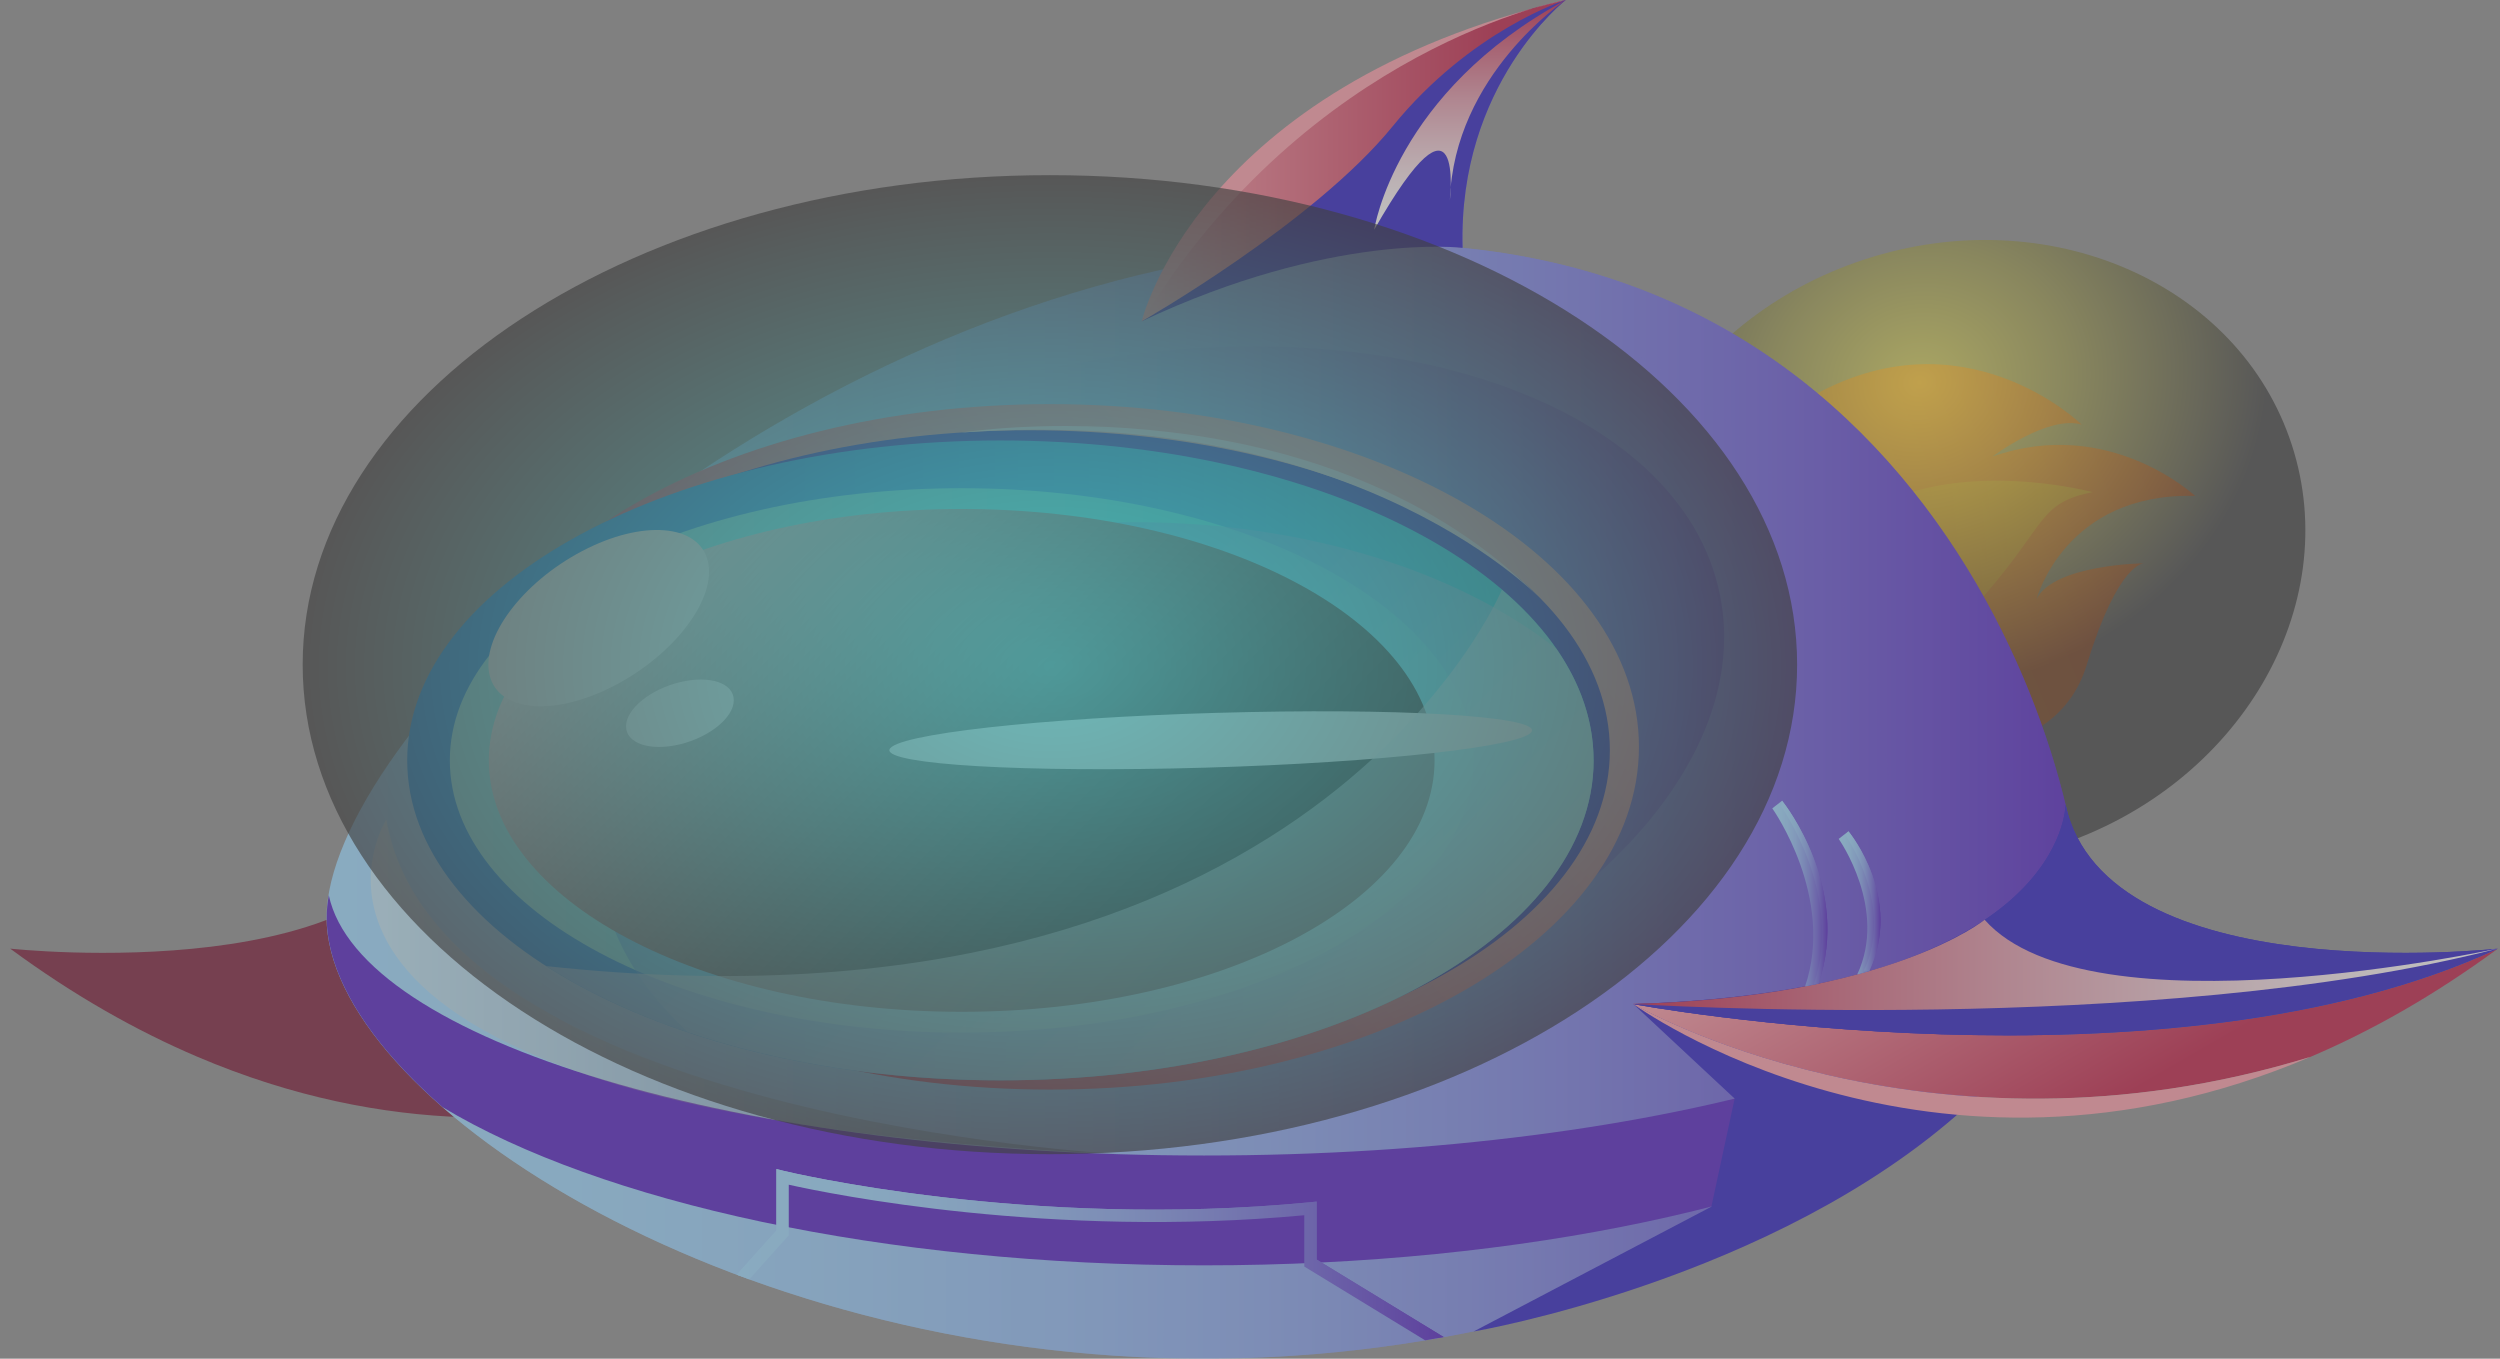 <svg width="184" height="100" viewBox="0 0 184 100" fill="none" xmlns="http://www.w3.org/2000/svg">
<rect x="0" y="0" width="184" height="100" fill="#808080" stroke="none"/>
<g style="mix-blend-mode:luminosity" opacity="0.5">
<path d="M32.574 59.217C29.576 72.975 0.75 69.819 0.75 69.819C5.461 73.289 10.067 75.876 14.516 77.773C42.652 89.774 64.389 73.892 64.389 73.892C32.487 72.826 32.565 59.208 32.565 59.208L32.574 59.217Z" fill="#6B001F"/>
<path d="M141.218 55.284C141.218 55.284 151.235 56.603 153.578 48.947C155.929 41.29 157.817 41.456 157.817 41.456C157.817 41.456 151.156 41.535 149.889 44.096C149.889 44.096 151.969 36.238 161.558 36.5C161.558 36.5 155.23 30.574 146.638 33.607C146.638 33.607 150.772 30.504 153.219 31.256C153.219 31.256 144.47 22.673 133.072 29.333C121.675 35.993 141.21 55.284 141.21 55.284H141.218Z" fill="url(#paint0_linear_811_3253)"/>
<path opacity="0.67" d="M135.004 46.281C135.004 46.281 141.515 49.052 146.095 43.773C150.675 38.493 150.055 37.007 154.023 36.221C154.023 36.221 139.199 32.261 133.544 41.509C127.889 50.756 135.004 46.281 135.004 46.281Z" fill="url(#paint1_linear_811_3253)"/>
<path style="mix-blend-mode:screen" opacity="0.64" d="M151.335 62.264C164.796 57.877 172.559 44.654 168.673 32.73C164.787 20.806 150.724 14.696 137.263 19.083C123.801 23.47 116.039 36.692 119.925 48.616C123.81 60.54 137.873 66.65 151.335 62.264Z" fill="url(#paint2_radial_811_3253)"/>
<path d="M153.193 67.52C153.193 80.561 124.28 100 88.619 100C52.958 100 24.035 80.561 24.035 67.52C24.035 54.479 53.534 25.645 88.619 19.212C139.165 9.947 153.193 54.479 153.193 67.52Z" fill="url(#paint3_linear_811_3253)"/>
<g style="mix-blend-mode:multiply" opacity="0.56">
<path d="M94.02 18.416L84.029 23.652C144.085 9.047 139.855 70.737 139.855 70.737C145.353 69.644 149.74 68.342 153.175 66.874C152.738 53.588 139.392 13.268 94.011 18.416H94.02Z" fill="url(#paint4_linear_811_3253)"/>
</g>
<path style="mix-blend-mode:multiply" opacity="0.56" d="M88.269 78.06C112.262 73.253 129.419 57.914 126.591 43.799C123.763 29.685 102.021 22.14 78.028 26.947C54.036 31.755 36.879 47.093 39.706 61.208C42.535 75.322 64.277 82.867 88.269 78.06Z" fill="url(#paint5_linear_811_3253)"/>
<path style="mix-blend-mode:multiply" opacity="0.56" d="M32.573 81.487C43.709 91.207 64.642 100 88.617 100C112.592 100 133.526 91.207 144.661 81.487C133.028 88.48 112.278 93.13 88.617 93.13C64.957 93.13 44.207 88.471 32.573 81.487Z" fill="url(#paint6_linear_811_3253)"/>
<path style="mix-blend-mode:multiply" d="M153.193 67.52C153.193 66.969 153.14 66.427 153.035 65.894C150.754 76.593 122.784 85.045 88.618 85.045C54.451 85.045 26.482 76.593 24.2 65.894C24.104 66.427 24.043 66.969 24.043 67.52C24.043 71.794 27.146 76.75 32.574 81.487C44.207 88.48 64.957 93.13 88.618 93.13C112.278 93.13 133.028 88.471 144.662 81.487C150.09 76.75 153.193 71.794 153.193 67.52Z" fill="url(#paint7_linear_811_3253)"/>
<g style="mix-blend-mode:multiply">
<path d="M120.206 73.892L127.671 80.858L125.957 88.812L108.459 97.998C108.459 97.998 130.607 94.24 144.662 81.496C158.717 68.753 124.541 75.194 120.206 73.901V73.892Z" fill="#0F00BA"/>
</g>
<path d="M170.079 77.773C174.528 75.876 179.134 73.28 183.846 69.819C159.442 81.182 120.206 73.901 120.206 73.901C120.206 73.901 141.734 86.522 170.079 77.782V77.773Z" fill="url(#paint8_linear_811_3253)"/>
<path d="M183.846 69.819C183.846 69.819 155.028 72.975 152.021 59.217C152.021 59.217 152.109 72.835 120.197 73.901C120.197 73.901 159.433 81.191 183.837 69.819H183.846Z" fill="#0F00BA"/>
<g style="mix-blend-mode:multiply">
<path d="M183.846 69.819C183.846 69.819 155.028 72.975 152.021 59.217C152.021 59.217 152.109 72.835 120.197 73.901C120.197 73.901 159.433 81.191 183.837 69.819H183.846Z" fill="#0F00BA"/>
</g>
<path d="M170.079 77.773C141.734 86.522 120.206 73.892 120.206 73.892C120.206 73.892 141.944 89.774 170.079 77.773Z" fill="#FF929F"/>
<path style="mix-blend-mode:multiply" d="M120.206 73.892C120.206 73.892 158.629 76.331 183.846 69.811C183.846 69.811 153.752 76.392 146.069 67.695C146.069 67.695 139.077 73.412 120.206 73.884V73.892Z" fill="url(#paint9_linear_811_3253)"/>
<path d="M77.273 80.194C101.216 80.194 120.626 68.9 120.626 54.969C120.626 41.038 101.216 29.744 77.273 29.744C53.33 29.744 33.92 41.038 33.92 54.969C33.92 68.9 53.33 80.194 77.273 80.194Z" fill="url(#paint10_linear_811_3253)"/>
<g style="mix-blend-mode:multiply">
<path d="M75.796 78.778C99.372 78.778 118.485 68.232 118.485 55.223C118.485 42.213 99.372 31.667 75.796 31.667C52.22 31.667 33.107 42.213 33.107 55.223C33.107 68.232 52.22 78.778 75.796 78.778Z" fill="#0F00BA"/>
</g>
<path d="M73.629 79.512C97.741 79.512 117.287 68.97 117.287 55.965C117.287 42.961 97.741 32.419 73.629 32.419C49.516 32.419 29.97 42.961 29.97 55.965C29.97 68.97 49.516 79.512 73.629 79.512Z" fill="url(#paint11_linear_811_3253)"/>
<path d="M70.779 75.999C91.584 75.999 108.45 67.029 108.45 55.965C108.45 44.901 91.584 35.932 70.779 35.932C49.974 35.932 33.107 44.901 33.107 55.965C33.107 67.029 49.974 75.999 70.779 75.999Z" fill="url(#paint12_linear_811_3253)"/>
<path style="mix-blend-mode:multiply" opacity="0.5" d="M117.287 55.965C117.287 53.072 116.317 50.31 114.552 47.749C107.341 42.077 96.109 38.432 83.479 38.432C61.715 38.432 44.068 49.261 44.068 62.617C44.068 67.555 46.489 72.144 50.624 75.972C57.301 78.21 65.185 79.512 73.638 79.512C97.744 79.512 117.296 68.971 117.296 55.965H117.287Z" fill="url(#paint13_linear_811_3253)"/>
<path style="mix-blend-mode:screen" d="M70.779 74.469C90.001 74.469 105.584 66.185 105.584 55.965C105.584 45.746 90.001 37.462 70.779 37.462C51.557 37.462 35.975 45.746 35.975 55.965C35.975 66.185 51.557 74.469 70.779 74.469Z" fill="url(#paint14_linear_811_3253)"/>
<path d="M52.092 41.29C52.766 44.017 49.706 48.108 45.275 50.433C40.843 52.758 36.7 52.426 36.036 49.699C35.372 46.972 38.422 42.881 42.854 40.556C47.285 38.231 51.428 38.563 52.092 41.29Z" fill="white"/>
<path d="M54.006 51.542C54.006 52.81 52.214 54.261 50.029 54.785C47.835 55.31 46.069 54.715 46.078 53.448C46.078 52.181 47.87 50.73 50.055 50.205C52.249 49.681 54.014 50.275 54.006 51.542Z" fill="white"/>
<path d="M112.585 53.999C111.029 55.144 99.255 56.297 86.284 56.56C73.314 56.822 64.066 56.114 65.631 54.969C67.186 53.824 78.96 52.67 91.931 52.408C104.893 52.137 114.149 52.854 112.585 53.999Z" fill="white"/>
<g style="mix-blend-mode:color-dodge" opacity="0.5">
<path d="M117.287 55.966C117.287 51.342 114.805 47.033 110.54 43.397C110.54 43.397 96.573 77.196 40.196 71.104C48.203 76.243 60.203 79.513 73.629 79.513C97.735 79.513 117.287 68.971 117.287 55.966Z" fill="#E1F9FF"/>
</g>
<path d="M70.779 31.833C70.779 31.833 97.473 27.576 113.748 44.428C113.748 44.428 100.375 29.735 70.779 31.833Z" fill="#FFC7D7"/>
<path d="M84.029 23.652C84.029 23.652 92.245 5.489 115.233 0C115.233 0 107.305 6.18 107.646 18.241C107.646 18.241 98.023 17.053 84.029 23.652Z" fill="url(#paint15_linear_811_3253)"/>
<g style="mix-blend-mode:multiply">
<path d="M84.029 23.652C84.029 23.652 92.245 5.489 115.233 0C115.233 0 107.305 6.18 107.646 18.241C107.646 18.241 98.023 17.053 84.029 23.652Z" fill="#0F00BA"/>
</g>
<path style="mix-blend-mode:screen" opacity="0.32" d="M28.431 60.309C28.431 60.309 14.691 81.907 82.456 84.957C82.456 84.957 32.198 82.265 28.431 60.309Z" fill="url(#paint16_linear_811_3253)"/>
<path d="M84.029 23.652C84.029 23.652 96.712 16.415 102.489 9.309C108.267 2.194 115.224 0 115.224 0C115.224 0 94.256 3.898 84.029 23.652Z" fill="url(#paint17_linear_811_3253)"/>
<path style="mix-blend-mode:multiply" d="M101.144 16.895C101.144 16.895 102.656 6.774 115.233 0C115.233 0 107 5.48 106.711 14.745C106.711 14.745 107.804 5.227 101.144 16.904V16.895Z" fill="url(#paint18_linear_811_3253)"/>
<path d="M84.029 23.652C84.029 23.652 88.085 6.45 115.233 0C115.233 0 96.388 3.391 84.038 23.652H84.029Z" fill="#FF929F"/>
<path style="mix-blend-mode:multiply" d="M104.902 98.654L95.995 93.217V89.442C77.352 91.172 61.217 87.903 58.053 87.195V90.919L55.142 94.161L54.225 93.82L57.144 90.569V86.041L57.703 86.181C57.878 86.225 75.63 90.508 96.406 88.489L96.904 88.436V92.702L106.257 98.409L104.902 98.645V98.654Z" fill="url(#paint19_linear_811_3253)"/>
<path style="mix-blend-mode:multiply" d="M133.841 72.406L132.854 72.607C135.074 66.052 130.485 59.558 130.441 59.496L131.158 58.937C131.368 59.199 136.228 65.379 133.841 72.406Z" fill="url(#paint20_linear_811_3253)"/>
<path style="mix-blend-mode:multiply" d="M137.565 71.48L136.691 71.725C138.954 66.909 135.362 61.787 135.327 61.743L136.044 61.184C136.21 61.393 140.064 66.157 137.565 71.489V71.48Z" fill="url(#paint21_linear_811_3253)"/>
<path style="mix-blend-mode:multiply" d="M105.584 98.488L96.677 93.051L96.555 88.908C77.911 90.639 60.815 87.117 57.642 86.409L57.511 90.691L54.6 93.934L54.225 93.82L57.144 90.569V86.041L57.703 86.181C57.878 86.225 75.63 90.508 96.406 88.489L96.904 88.436V92.702L106.257 98.409L105.584 98.479V98.488Z" fill="url(#paint22_linear_811_3253)"/>
<path style="mix-blend-mode:multiply" d="M133.841 72.406L133.5 72.45C135.72 65.895 131.132 59.401 131.088 59.339L131.158 58.928C131.368 59.191 136.227 65.37 133.841 72.398V72.406Z" fill="url(#paint23_linear_811_3253)"/>
<path style="mix-blend-mode:multiply" d="M137.565 71.48L137.18 71.445C139.444 66.629 135.851 61.507 135.816 61.463L136.044 61.184C136.21 61.393 140.064 66.157 137.565 71.489V71.48Z" fill="url(#paint24_linear_811_3253)"/>
<path style="mix-blend-mode:screen" opacity="0.64" d="M77.273 84.949C107.646 84.949 132.268 68.819 132.268 48.921C132.268 29.023 107.646 12.892 77.273 12.892C46.9 12.892 22.277 29.023 22.277 48.921C22.277 68.819 46.9 84.949 77.273 84.949Z" fill="url(#paint25_radial_811_3253)"/>
</g>
<defs>
<linearGradient id="paint0_linear_811_3253" x1="160.433" y1="33.698" x2="130.306" y2="46.033" gradientUnits="userSpaceOnUse">
<stop stop-color="#FF4B00"/>
<stop offset="0.22" stop-color="#FF5300"/>
<stop offset="0.5" stop-color="#FF6600"/>
<stop offset="0.67" stop-color="#FF6E00"/>
<stop offset="0.93" stop-color="#FF8600"/>
<stop offset="1" stop-color="#FF8E00"/>
</linearGradient>
<linearGradient id="paint1_linear_811_3253" x1="130.973" y1="42.267" x2="156.289" y2="39.905" gradientUnits="userSpaceOnUse">
<stop stop-color="#FF8B00"/>
<stop offset="0.4" stop-color="#FFA200"/>
<stop offset="1" stop-color="#FFCE00"/>
</linearGradient>
<radialGradient id="paint2_radial_811_3253" cx="0" cy="0" r="1" gradientUnits="userSpaceOnUse" gradientTransform="translate(141.285 28.149) rotate(-101.69) scale(22.695 25.624)">
<stop stop-color="#FFF325"/>
<stop offset="0.13" stop-color="#E3D820"/>
<stop offset="0.43" stop-color="#9B9416"/>
<stop offset="0.85" stop-color="#2A2806"/>
<stop offset="1"/>
</radialGradient>
<linearGradient id="paint3_linear_811_3253" x1="24.035" y1="58.981" x2="153.193" y2="58.981" gradientUnits="userSpaceOnUse">
<stop stop-color="#92D5FF"/>
<stop offset="0.14" stop-color="#90D1FD"/>
<stop offset="0.28" stop-color="#8BC5F9"/>
<stop offset="0.42" stop-color="#83B1F3"/>
<stop offset="0.55" stop-color="#7896EA"/>
<stop offset="0.68" stop-color="#6A73DF"/>
<stop offset="0.82" stop-color="#5847D1"/>
<stop offset="0.95" stop-color="#4315C0"/>
<stop offset="1" stop-color="#3B00BA"/>
</linearGradient>
<linearGradient id="paint4_linear_811_3253" x1="24.035" y1="44.349" x2="153.193" y2="44.349" gradientUnits="userSpaceOnUse">
<stop stop-color="#92D5FF"/>
<stop offset="0.14" stop-color="#90D1FD"/>
<stop offset="0.28" stop-color="#8BC5F9"/>
<stop offset="0.42" stop-color="#83B1F3"/>
<stop offset="0.55" stop-color="#7896EA"/>
<stop offset="0.68" stop-color="#6A73DF"/>
<stop offset="0.82" stop-color="#5847D1"/>
<stop offset="0.95" stop-color="#4315C0"/>
<stop offset="1" stop-color="#3B00BA"/>
</linearGradient>
<linearGradient id="paint5_linear_811_3253" x1="39.405" y1="52.503" x2="126.898" y2="52.503" gradientUnits="userSpaceOnUse">
<stop stop-color="#92D5FF"/>
<stop offset="0.14" stop-color="#90D1FD"/>
<stop offset="0.28" stop-color="#8BC5F9"/>
<stop offset="0.42" stop-color="#83B1F3"/>
<stop offset="0.55" stop-color="#7896EA"/>
<stop offset="0.68" stop-color="#6A73DF"/>
<stop offset="0.82" stop-color="#5847D1"/>
<stop offset="0.95" stop-color="#4315C0"/>
<stop offset="1" stop-color="#3B00BA"/>
</linearGradient>
<linearGradient id="paint6_linear_811_3253" x1="24.034" y1="90.743" x2="153.192" y2="90.743" gradientUnits="userSpaceOnUse">
<stop stop-color="#92D5FF"/>
<stop offset="0.14" stop-color="#90D1FD"/>
<stop offset="0.28" stop-color="#8BC5F9"/>
<stop offset="0.42" stop-color="#83B1F3"/>
<stop offset="0.55" stop-color="#7896EA"/>
<stop offset="0.68" stop-color="#6A73DF"/>
<stop offset="0.82" stop-color="#5847D1"/>
<stop offset="0.95" stop-color="#4315C0"/>
<stop offset="1" stop-color="#3B00BA"/>
</linearGradient>
<linearGradient id="paint7_linear_811_3253" x1="0.75" y1="79.512" x2="1.624" y2="79.512" gradientUnits="userSpaceOnUse">
<stop stop-color="#92D5FF"/>
<stop offset="0.14" stop-color="#90D1FD"/>
<stop offset="0.28" stop-color="#8BC5F9"/>
<stop offset="0.42" stop-color="#83B1F3"/>
<stop offset="0.55" stop-color="#7896EA"/>
<stop offset="0.68" stop-color="#6A73DF"/>
<stop offset="0.82" stop-color="#5847D1"/>
<stop offset="0.95" stop-color="#4315C0"/>
<stop offset="1" stop-color="#3B00BA"/>
</linearGradient>
<linearGradient id="paint8_linear_811_3253" x1="144.95" y1="59.61" x2="159.329" y2="84.503" gradientUnits="userSpaceOnUse">
<stop stop-color="#FF929F"/>
<stop offset="0.83" stop-color="#BA002C"/>
</linearGradient>
<linearGradient id="paint9_linear_811_3253" x1="120.206" y1="71.025" x2="183.846" y2="71.025" gradientUnits="userSpaceOnUse">
<stop stop-color="#BA002C"/>
<stop offset="0.22" stop-color="#CE4B6A"/>
<stop offset="0.43" stop-color="#DF8B9F"/>
<stop offset="0.62" stop-color="#EDBDC8"/>
<stop offset="0.78" stop-color="#F6E1E6"/>
<stop offset="0.91" stop-color="#FCF7F8"/>
<stop offset="1" stop-color="white"/>
</linearGradient>
<linearGradient id="paint10_linear_811_3253" x1="102.358" y1="29.884" x2="52.188" y2="80.054" gradientUnits="userSpaceOnUse">
<stop stop-color="#FF929F"/>
<stop offset="0.13" stop-color="#FA8998"/>
<stop offset="0.33" stop-color="#EF7185"/>
<stop offset="0.59" stop-color="#DD4A66"/>
<stop offset="0.89" stop-color="#C3143C"/>
<stop offset="1" stop-color="#BA002C"/>
</linearGradient>
<linearGradient id="paint11_linear_811_3253" x1="29.979" y1="55.965" x2="117.287" y2="55.965" gradientUnits="userSpaceOnUse">
<stop stop-color="#0090FF"/>
<stop offset="0.24" stop-color="#0093FF"/>
<stop offset="0.43" stop-color="#009CFF"/>
<stop offset="0.59" stop-color="#00ACFF"/>
<stop offset="0.74" stop-color="#00C3FF"/>
<stop offset="0.88" stop-color="#00E0FF"/>
<stop offset="1" stop-color="#00FFFF"/>
</linearGradient>
<linearGradient id="paint12_linear_811_3253" x1="33.107" y1="55.965" x2="108.45" y2="55.965" gradientUnits="userSpaceOnUse">
<stop stop-color="#8DFFFF"/>
<stop offset="0.28" stop-color="#62FFFF"/>
<stop offset="0.77" stop-color="#1BFFFF"/>
<stop offset="1" stop-color="#00FFFF"/>
</linearGradient>
<linearGradient id="paint13_linear_811_3253" x1="60.273" y1="39.568" x2="103.644" y2="82.939" gradientUnits="userSpaceOnUse">
<stop stop-color="#0090FF"/>
<stop offset="0.24" stop-color="#38A8FF"/>
<stop offset="0.78" stop-color="#C4E5FF"/>
<stop offset="1" stop-color="white"/>
</linearGradient>
<linearGradient id="paint14_linear_811_3253" x1="51.069" y1="36.255" x2="90.489" y2="75.675" gradientUnits="userSpaceOnUse">
<stop stop-color="#FEFEFE"/>
<stop offset="0.17" stop-color="#BBBBBB"/>
<stop offset="0.33" stop-color="#828282"/>
<stop offset="0.49" stop-color="#535353"/>
<stop offset="0.64" stop-color="#2F2F2F"/>
<stop offset="0.78" stop-color="#151515"/>
<stop offset="0.9" stop-color="#050505"/>
<stop offset="1"/>
</linearGradient>
<linearGradient id="paint15_linear_811_3253" x1="84.029" y1="11.826" x2="115.233" y2="11.826" gradientUnits="userSpaceOnUse">
<stop stop-color="#92D5FF"/>
<stop offset="0.14" stop-color="#90D1FD"/>
<stop offset="0.28" stop-color="#8BC5F9"/>
<stop offset="0.42" stop-color="#83B1F3"/>
<stop offset="0.55" stop-color="#7896EA"/>
<stop offset="0.68" stop-color="#6A73DF"/>
<stop offset="0.82" stop-color="#5847D1"/>
<stop offset="0.95" stop-color="#4315C0"/>
<stop offset="1" stop-color="#3B00BA"/>
</linearGradient>
<linearGradient id="paint16_linear_811_3253" x1="27.286" y1="72.625" x2="82.456" y2="72.625" gradientUnits="userSpaceOnUse">
<stop stop-color="#FFF0D2"/>
<stop offset="0.4" stop-color="#938A79"/>
<stop offset="0.82" stop-color="#2A2722"/>
<stop offset="1"/>
</linearGradient>
<linearGradient id="paint17_linear_811_3253" x1="84.029" y1="11.826" x2="115.233" y2="11.826" gradientUnits="userSpaceOnUse">
<stop stop-color="#FF929F"/>
<stop offset="0.83" stop-color="#BA002C"/>
</linearGradient>
<linearGradient id="paint18_linear_811_3253" x1="108.188" y1="0" x2="108.188" y2="16.895" gradientUnits="userSpaceOnUse">
<stop stop-color="#BA002C"/>
<stop offset="0.22" stop-color="#CE4B6A"/>
<stop offset="0.43" stop-color="#DF8B9F"/>
<stop offset="0.62" stop-color="#EDBDC8"/>
<stop offset="0.78" stop-color="#F6E1E6"/>
<stop offset="0.91" stop-color="#FCF7F8"/>
<stop offset="1" stop-color="white"/>
</linearGradient>
<linearGradient id="paint19_linear_811_3253" x1="54.216" y1="92.352" x2="106.257" y2="92.352" gradientUnits="userSpaceOnUse">
<stop stop-color="#92D5FF"/>
<stop offset="0.14" stop-color="#90D1FD"/>
<stop offset="0.28" stop-color="#8BC5F9"/>
<stop offset="0.42" stop-color="#83B1F3"/>
<stop offset="0.55" stop-color="#7896EA"/>
<stop offset="0.68" stop-color="#6A73DF"/>
<stop offset="0.82" stop-color="#5847D1"/>
<stop offset="0.95" stop-color="#4315C0"/>
<stop offset="1" stop-color="#3B00BA"/>
</linearGradient>
<linearGradient id="paint20_linear_811_3253" x1="130.441" y1="65.772" x2="134.497" y2="65.772" gradientUnits="userSpaceOnUse">
<stop stop-color="#92D5FF"/>
<stop offset="0.14" stop-color="#90D1FD"/>
<stop offset="0.28" stop-color="#8BC5F9"/>
<stop offset="0.42" stop-color="#83B1F3"/>
<stop offset="0.55" stop-color="#7896EA"/>
<stop offset="0.68" stop-color="#6A73DF"/>
<stop offset="0.82" stop-color="#5847D1"/>
<stop offset="0.95" stop-color="#4315C0"/>
<stop offset="1" stop-color="#3B00BA"/>
</linearGradient>
<linearGradient id="paint21_linear_811_3253" x1="135.327" y1="66.454" x2="138.404" y2="66.454" gradientUnits="userSpaceOnUse">
<stop stop-color="#92D5FF"/>
<stop offset="0.14" stop-color="#90D1FD"/>
<stop offset="0.28" stop-color="#8BC5F9"/>
<stop offset="0.42" stop-color="#83B1F3"/>
<stop offset="0.55" stop-color="#7896EA"/>
<stop offset="0.68" stop-color="#6A73DF"/>
<stop offset="0.82" stop-color="#5847D1"/>
<stop offset="0.95" stop-color="#4315C0"/>
<stop offset="1" stop-color="#3B00BA"/>
</linearGradient>
<linearGradient id="paint22_linear_811_3253" x1="54.216" y1="92.265" x2="106.257" y2="92.265" gradientUnits="userSpaceOnUse">
<stop stop-color="#92D5FF"/>
<stop offset="0.14" stop-color="#90D1FD"/>
<stop offset="0.28" stop-color="#8BC5F9"/>
<stop offset="0.42" stop-color="#83B1F3"/>
<stop offset="0.55" stop-color="#7896EA"/>
<stop offset="0.68" stop-color="#6A73DF"/>
<stop offset="0.82" stop-color="#5847D1"/>
<stop offset="0.95" stop-color="#4315C0"/>
<stop offset="1" stop-color="#3B00BA"/>
</linearGradient>
<linearGradient id="paint23_linear_811_3253" x1="131.088" y1="65.694" x2="134.497" y2="65.694" gradientUnits="userSpaceOnUse">
<stop stop-color="#92D5FF"/>
<stop offset="0.14" stop-color="#90D1FD"/>
<stop offset="0.28" stop-color="#8BC5F9"/>
<stop offset="0.42" stop-color="#83B1F3"/>
<stop offset="0.55" stop-color="#7896EA"/>
<stop offset="0.68" stop-color="#6A73DF"/>
<stop offset="0.82" stop-color="#5847D1"/>
<stop offset="0.95" stop-color="#4315C0"/>
<stop offset="1" stop-color="#3B00BA"/>
</linearGradient>
<linearGradient id="paint24_linear_811_3253" x1="135.808" y1="66.332" x2="138.404" y2="66.332" gradientUnits="userSpaceOnUse">
<stop stop-color="#92D5FF"/>
<stop offset="0.14" stop-color="#90D1FD"/>
<stop offset="0.28" stop-color="#8BC5F9"/>
<stop offset="0.42" stop-color="#83B1F3"/>
<stop offset="0.55" stop-color="#7896EA"/>
<stop offset="0.68" stop-color="#6A73DF"/>
<stop offset="0.82" stop-color="#5847D1"/>
<stop offset="0.95" stop-color="#4315C0"/>
<stop offset="1" stop-color="#3B00BA"/>
</linearGradient>
<radialGradient id="paint25_radial_811_3253" cx="0" cy="0" r="1" gradientUnits="userSpaceOnUse" gradientTransform="translate(77.439 49.056) scale(54.858 35.902)">
<stop stop-color="#00E7E7"/>
<stop offset="0.15" stop-color="#00CBCB"/>
<stop offset="0.47" stop-color="#008383"/>
<stop offset="0.93" stop-color="#001212"/>
<stop offset="1"/>
</radialGradient>
</defs>
</svg>
